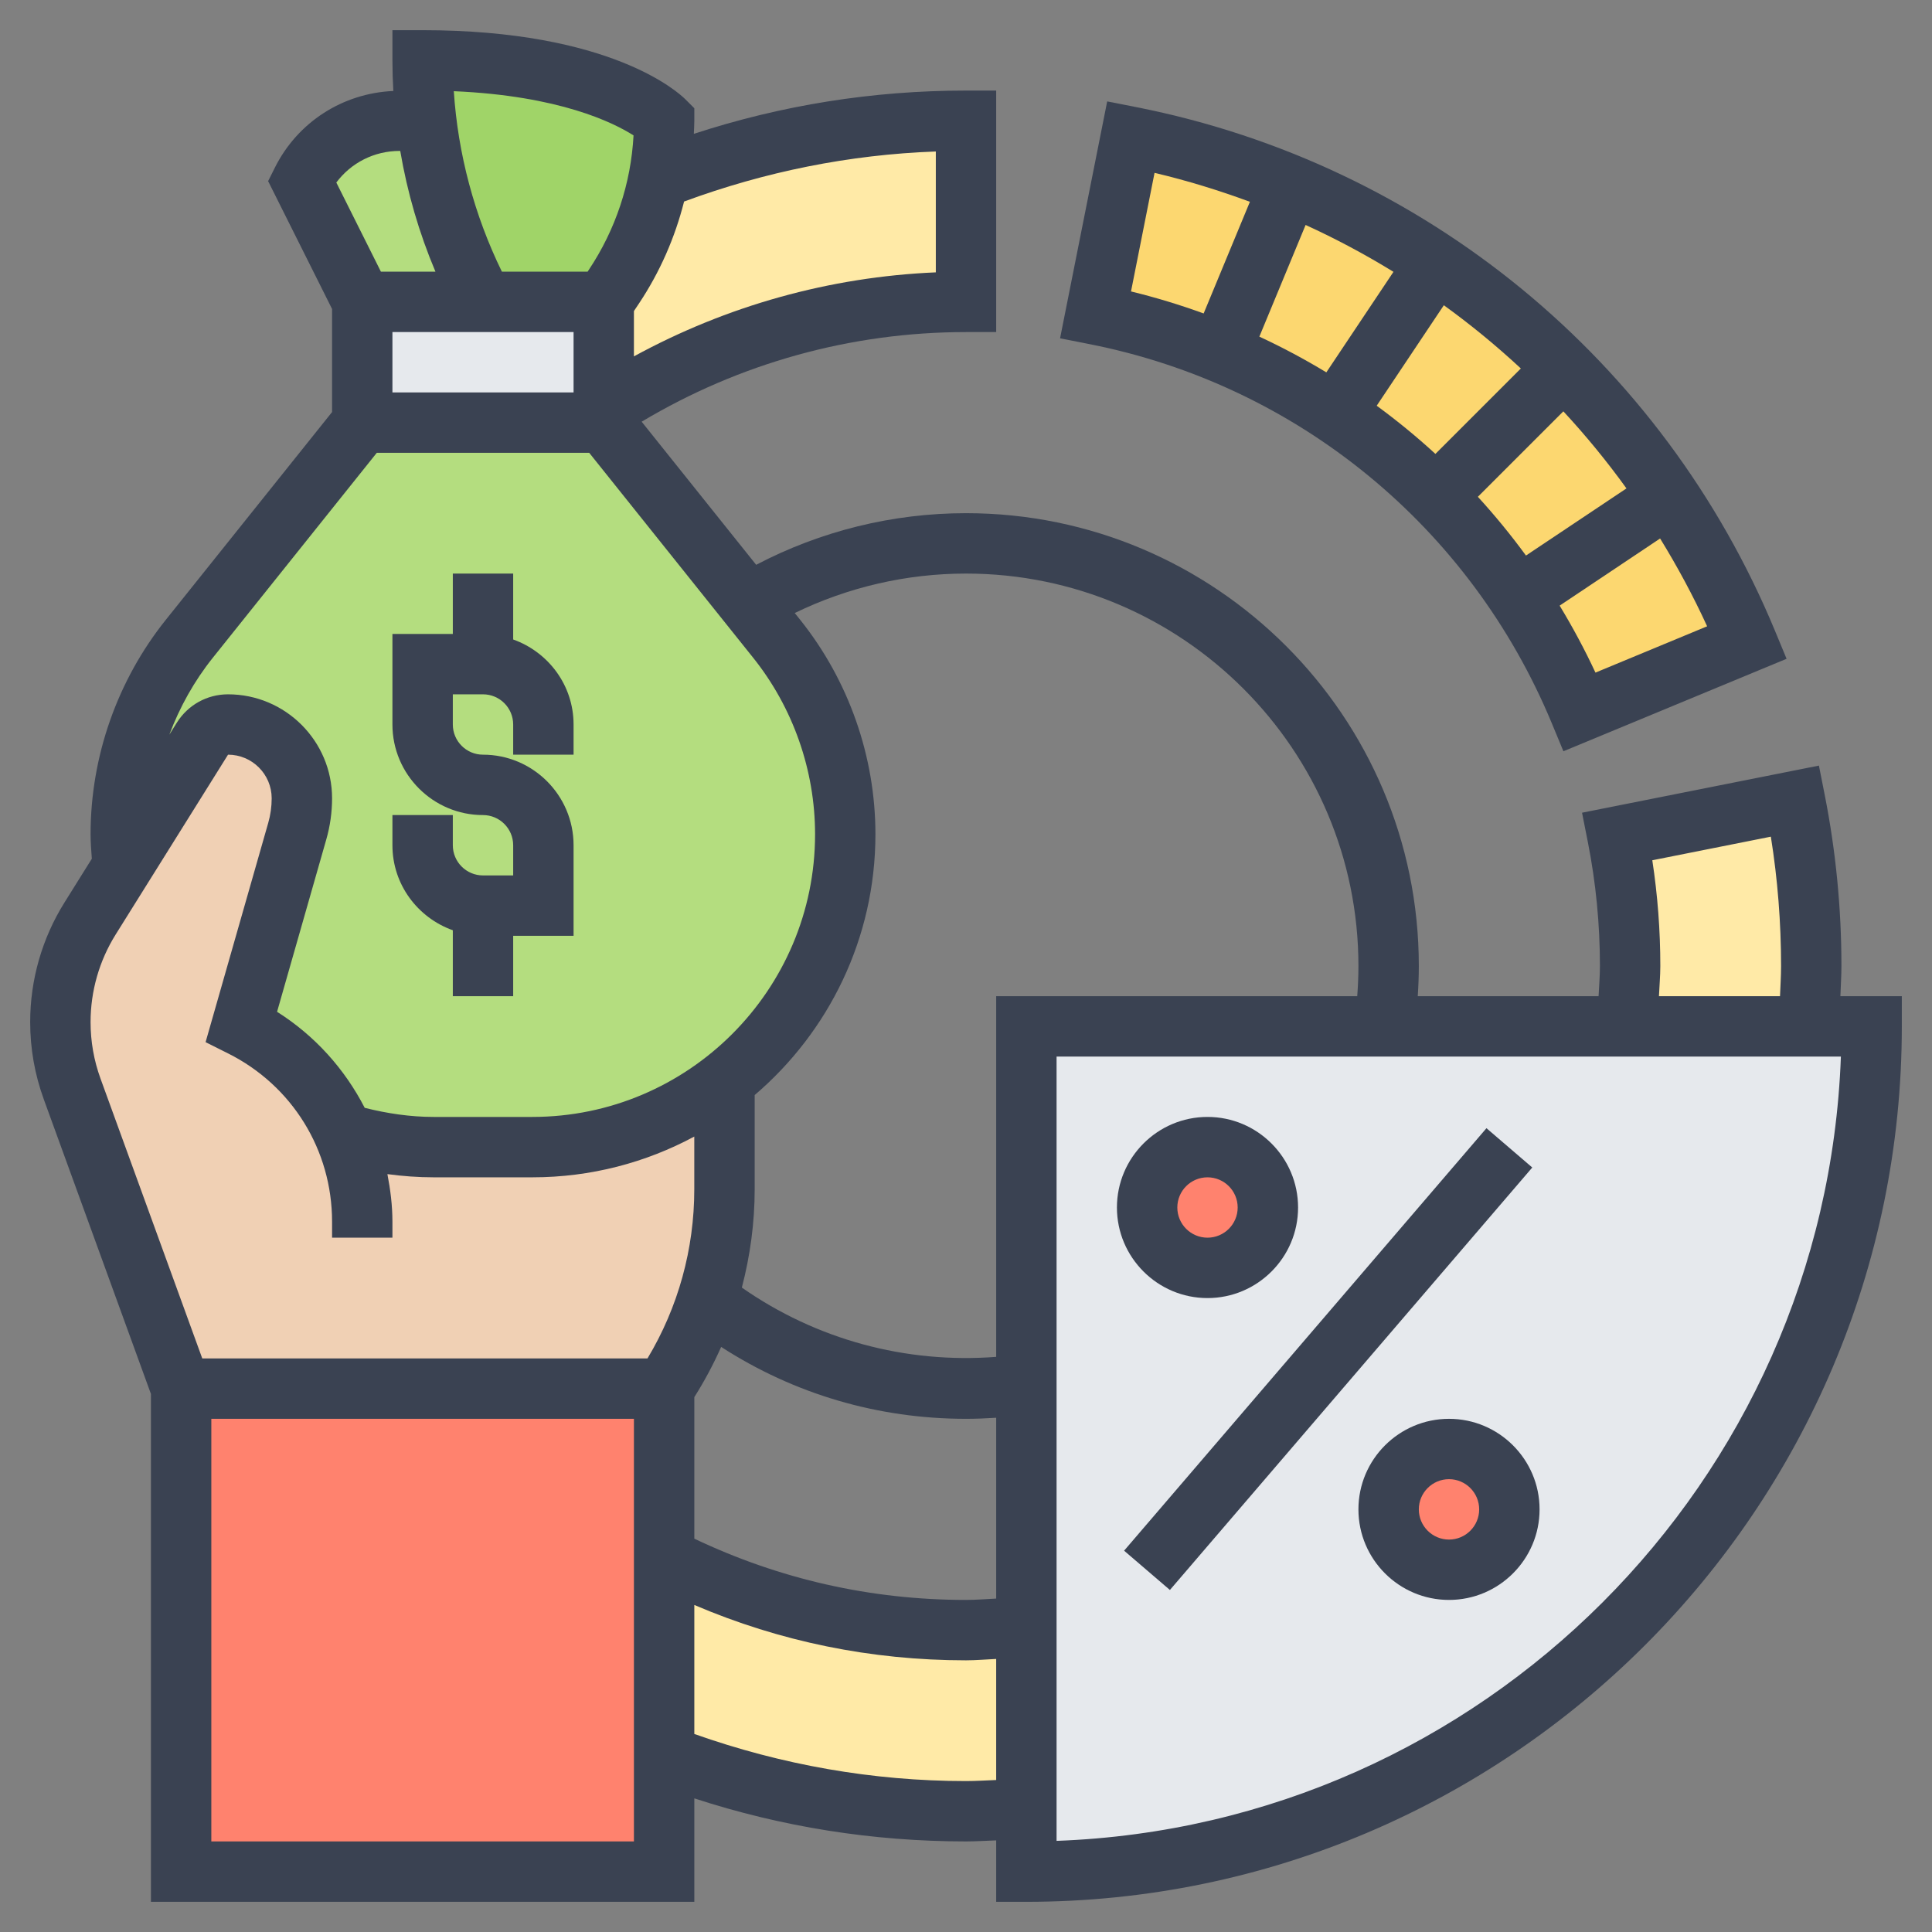 <svg width="100" height="100" viewBox="0 0 100 100" fill="none" xmlns="http://www.w3.org/2000/svg">
<rect x="0" y="0" width="100" height="100" fill="#808080" stroke="none"/>
<path d="M93.641 53.125H96.875C96.875 65.203 91.969 76.141 84.062 84.062C76.141 91.969 65.203 96.875 53.125 96.875V93.641V84.234V71.656V53.125H71.656H84.234H93.641Z" fill="#E6E9ED"/>
<path d="M86.375 25.688C84.781 23.297 82.953 21.078 80.938 19.062C78.906 17.047 76.703 15.219 74.312 13.625C71.953 12.031 69.422 10.672 66.75 9.562C64.125 8.469 61.375 7.641 58.531 7.078L56.703 16.281C58.938 16.719 61.109 17.391 63.156 18.25C65.25 19.109 67.234 20.172 69.094 21.422C70.969 22.672 72.703 24.094 74.297 25.703C75.891 27.281 77.328 29.016 78.578 30.906C79.828 32.766 80.891 34.75 81.766 36.844L90.438 33.25C89.328 30.578 87.969 28.047 86.375 25.688Z" fill="#FCD770"/>
<path d="M50 6.25V15.625C43.078 15.625 36.641 17.672 31.25 21.188V15.625L31.781 14.844C32.906 13.141 33.688 11.234 34.078 9.234C39.016 7.312 44.391 6.25 50 6.25Z" fill="#FFEAA7"/>
<path d="M93.75 50C93.75 51.047 93.719 52.094 93.641 53.125H84.234C84.328 52.094 84.375 51.047 84.375 50C84.375 47.703 84.156 45.469 83.719 43.297L92.922 41.469C93.469 44.219 93.75 47.078 93.75 50Z" fill="#FFEAA7"/>
<path d="M53.125 84.234V93.641C52.094 93.719 51.047 93.75 50 93.75C44.5 93.75 39.234 92.734 34.375 90.875V80.625C39.062 83.016 44.375 84.375 50 84.375C51.047 84.375 52.094 84.328 53.125 84.234Z" fill="#FFEAA7"/>
<path d="M75 81.25C76.726 81.25 78.125 79.851 78.125 78.125C78.125 76.399 76.726 75 75 75C73.274 75 71.875 76.399 71.875 78.125C71.875 79.851 73.274 81.25 75 81.25Z" fill="#FF826E"/>
<path d="M62.5 65.625C64.226 65.625 65.625 64.226 65.625 62.5C65.625 60.774 64.226 59.375 62.5 59.375C60.774 59.375 59.375 60.774 59.375 62.5C59.375 64.226 60.774 65.625 62.5 65.625Z" fill="#FF826E"/>
<path d="M34.375 90.875V96.875H9.375V71.875H34.375V80.625V90.875Z" fill="#FF826E"/>
<path d="M31.25 21.188V21.875H18.75V15.625H25H31.25V21.188Z" fill="#E6E9ED"/>
<path d="M34.375 6.25C34.375 7.266 34.281 8.266 34.078 9.234C33.688 11.234 32.906 13.141 31.781 14.844L31.25 15.625H25L24.672 14.969C23.297 12.219 22.422 9.281 22.062 6.25C21.938 5.219 21.875 4.172 21.875 3.125C26.562 3.125 29.688 3.906 31.641 4.688C33.594 5.469 34.375 6.25 34.375 6.25Z" fill="#A0D468"/>
<path d="M24.672 14.969L25 15.625H18.75L15.625 9.375C16.578 7.453 18.547 6.25 20.688 6.25H22.062C22.422 9.281 23.297 12.219 24.672 14.969Z" fill="#B4DD7F"/>
<path d="M11.797 37.5C11.266 37.5 10.766 37.781 10.484 38.234L6.344 44.844C6.281 44.297 6.25 43.75 6.25 43.188C6.25 39.5 7.5 35.938 9.797 33.062L18.75 21.875H31.25L38.75 31.234L40.203 33.062C42.5 35.938 43.75 39.5 43.75 43.188C43.75 47.656 41.938 51.703 39 54.625C38.531 55.094 38.031 55.547 37.5 55.969C34.75 58.109 31.312 59.375 27.562 59.375H22.438C20.828 59.375 19.266 59.141 17.797 58.703C17.594 58.219 17.344 57.75 17.062 57.297C15.969 55.547 14.406 54.094 12.5 53.125L15.391 43.016C15.547 42.469 15.625 41.891 15.625 41.328C15.625 40.266 15.203 39.312 14.5 38.625C13.812 37.922 12.859 37.5 11.797 37.5Z" fill="#B4DD7F"/>
<path d="M17.797 58.703C19.266 59.141 20.828 59.375 22.438 59.375H27.562C31.312 59.375 34.75 58.109 37.5 55.969V61.547C37.5 63.516 37.188 65.438 36.578 67.281C36.062 68.891 35.328 70.438 34.375 71.875H9.375L3.734 56.359C3.328 55.25 3.125 54.078 3.125 52.906C3.125 51 3.656 49.141 4.656 47.531L6.344 44.859V44.844L10.484 38.234C10.766 37.781 11.266 37.5 11.797 37.5C12.859 37.5 13.812 37.922 14.5 38.625C15.203 39.312 15.625 40.266 15.625 41.328C15.625 41.891 15.547 42.469 15.391 43.016L12.5 53.125C14.406 54.094 15.969 55.547 17.062 57.297C17.344 57.75 17.594 58.219 17.797 58.703Z" fill="#F0D0B4"/>
<path d="M23.438 48.15V51.562H26.562V48.438H29.688V43.75C29.688 41.166 27.584 39.062 25 39.062C24.139 39.062 23.438 38.362 23.438 37.5V35.938H25C25.861 35.938 26.562 36.638 26.562 37.5V39.062H29.688V37.5C29.688 35.466 28.377 33.747 26.562 33.1V29.688H23.438V32.812H20.312V37.5C20.312 40.084 22.416 42.188 25 42.188C25.861 42.188 26.562 42.888 26.562 43.75V45.312H25C24.139 45.312 23.438 44.612 23.438 43.75V42.188H20.312V43.75C20.312 45.784 21.623 47.503 23.438 48.15Z" fill="#3A4252"/>
<path d="M95.258 51.562C95.275 51.041 95.312 50.519 95.312 50C95.312 47.027 95.022 44.052 94.45 41.159L94.147 39.627L81.886 42.066L82.189 43.597C82.603 45.691 82.812 47.845 82.812 50C82.812 50.522 82.767 51.041 82.742 51.562H73.383C73.417 51.042 73.438 50.52 73.438 50C73.438 37.077 62.923 26.562 50 26.562C46.202 26.562 42.475 27.486 39.139 29.234L33.212 21.827C38.28 18.8 44.05 17.188 50 17.188H51.562V4.688H50C45.17 4.688 40.444 5.445 35.913 6.928C35.922 6.702 35.938 6.477 35.938 6.25V5.603L35.48 5.145C35.114 4.78 31.616 1.562 21.875 1.562H20.312V3.125C20.312 3.653 20.328 4.183 20.359 4.709C17.741 4.825 15.409 6.314 14.228 8.675L13.878 9.375L17.188 15.994V21.327L8.578 32.087C6.069 35.225 4.688 39.164 4.688 43.181C4.688 43.609 4.723 44.028 4.753 44.448L3.339 46.711C2.177 48.57 1.562 50.711 1.562 52.903C1.562 54.27 1.798 55.614 2.266 56.898L7.812 72.15V98.438H35.938V93.083C40.461 94.561 45.18 95.312 50 95.312C50.523 95.312 51.041 95.275 51.562 95.258V98.438H53.125C78.111 98.438 98.438 78.109 98.438 53.125V51.562H95.258ZM85.523 44.527L91.659 43.306C92.011 45.509 92.188 47.755 92.188 50C92.188 50.517 92.152 51.041 92.133 51.562H85.867C85.889 51.041 85.938 50.522 85.938 50C85.938 48.166 85.798 46.331 85.523 44.527ZM50 29.688C61.2 29.688 70.312 38.8 70.312 50C70.312 50.52 70.289 51.042 70.25 51.562H51.562V70.231C46.867 70.592 42.241 69.33 38.398 66.645C38.83 64.992 39.062 63.288 39.062 61.555V56.68C42.88 53.42 45.312 48.583 45.312 43.181C45.312 39.166 43.931 35.225 41.422 32.087L41.136 31.73C43.884 30.395 46.913 29.688 50 29.688ZM51.562 82.742C51.041 82.767 50.522 82.812 50 82.812C45.066 82.812 40.342 81.736 35.938 79.641V72.316C36.466 71.48 36.93 70.611 37.327 69.716C41.1 72.155 45.441 73.438 50 73.438C50.519 73.438 51.041 73.417 51.562 73.383V82.742ZM35.408 10.431C39.587 8.889 43.955 8.003 48.438 7.841V14.097C42.939 14.333 37.614 15.825 32.812 18.445V16.1L33.075 15.706C34.159 14.078 34.936 12.297 35.408 10.431ZM32.792 7.009C32.658 9.495 31.864 11.887 30.475 13.97L30.414 14.062H25.978C24.555 11.152 23.7 7.956 23.489 4.72C28.962 4.956 31.759 6.35 32.792 7.009ZM29.688 17.188V20.312H20.312V17.188H29.688ZM20.681 7.812H20.716C21.081 9.956 21.692 12.059 22.539 14.062H19.716L17.408 9.448C18.172 8.425 19.37 7.812 20.681 7.812ZM11.019 34.041L19.502 23.438H30.498L38.981 34.041C41.048 36.623 42.188 39.872 42.188 43.181C42.188 51.248 35.623 57.812 27.556 57.812H22.445C21.234 57.812 20.041 57.633 18.877 57.341C17.845 55.337 16.305 53.611 14.341 52.37L16.889 43.448C17.087 42.758 17.188 42.041 17.188 41.32C17.188 38.353 14.772 35.938 11.803 35.938C10.72 35.938 9.73 36.486 9.153 37.405L8.764 38.028C9.302 36.597 10.055 35.245 11.019 34.041ZM5.203 55.83C4.861 54.891 4.688 53.906 4.688 52.903C4.688 51.297 5.138 49.728 5.989 48.366L11.803 39.062C13.05 39.062 14.062 40.075 14.062 41.32C14.062 41.75 14.003 42.178 13.884 42.591L10.641 53.942L11.8 54.522C15.123 56.183 17.188 59.523 17.188 63.237V64.062H20.312V63.237C20.312 62.395 20.208 61.577 20.052 60.772C20.842 60.878 21.641 60.938 22.444 60.938H27.555C30.584 60.938 33.438 60.172 35.936 58.828V61.555C35.936 64.655 35.102 67.667 33.514 70.312H10.469L5.203 55.83ZM10.938 95.312V73.438H32.812V95.312H10.938ZM50 92.188C45.163 92.188 40.444 91.345 35.938 89.75V83.073C40.377 84.97 45.094 85.938 50 85.938C50.522 85.938 51.041 85.889 51.562 85.867V92.133C51.041 92.152 50.523 92.188 50 92.188ZM54.688 95.283V54.688H95.284C94.48 76.713 76.713 94.48 54.688 95.283Z" fill="#3A4252"/>
<path d="M75 73.438C72.416 73.438 70.312 75.541 70.312 78.125C70.312 80.709 72.416 82.812 75 82.812C77.584 82.812 79.688 80.709 79.688 78.125C79.688 75.541 77.584 73.438 75 73.438ZM75 79.688C74.139 79.688 73.438 78.987 73.438 78.125C73.438 77.263 74.139 76.562 75 76.562C75.861 76.562 76.562 77.263 76.562 78.125C76.562 78.987 75.861 79.688 75 79.688Z" fill="#3A4252"/>
<path d="M62.5 67.188C65.084 67.188 67.188 65.084 67.188 62.5C67.188 59.916 65.084 57.812 62.5 57.812C59.916 57.812 57.812 59.916 57.812 62.5C57.812 65.084 59.916 67.188 62.5 67.188ZM62.5 60.938C63.361 60.938 64.062 61.638 64.062 62.5C64.062 63.362 63.361 64.062 62.5 64.062C61.639 64.062 60.938 63.362 60.938 62.5C60.938 61.638 61.639 60.938 62.5 60.938Z" fill="#3A4252"/>
<path d="M58.183 80.263L76.939 58.395L79.31 60.43L60.554 82.297L58.183 80.263Z" fill="#3A4252"/>
<path d="M80.323 37.441L80.922 38.885L92.473 34.099L91.875 32.655C86.055 18.622 73.705 8.491 58.839 5.55L57.308 5.249L54.869 17.511L56.403 17.814C67.167 19.941 76.109 27.278 80.323 37.441ZM74.297 23.494C73.33 22.606 72.316 21.775 71.258 21L74.733 15.799C76.126 16.806 77.458 17.9 78.719 19.072L74.297 23.494ZM68.651 19.273C67.533 18.595 66.376 17.978 65.184 17.424L67.578 11.644C69.148 12.361 70.665 13.172 72.126 14.07L68.651 19.273ZM82.581 34.814C82.023 33.617 81.403 32.463 80.727 31.347L85.927 27.872C86.822 29.328 87.639 30.842 88.361 32.417L82.581 34.814ZM84.186 25.28L78.984 28.755C78.208 27.694 77.376 26.678 76.494 25.714L80.919 21.291C82.086 22.549 83.177 23.88 84.186 25.28ZM59.759 8.947C61.445 9.345 63.09 9.852 64.695 10.445L62.301 16.224C61.077 15.78 59.822 15.397 58.541 15.085L59.759 8.947Z" fill="#3A4252"/>
</svg>
